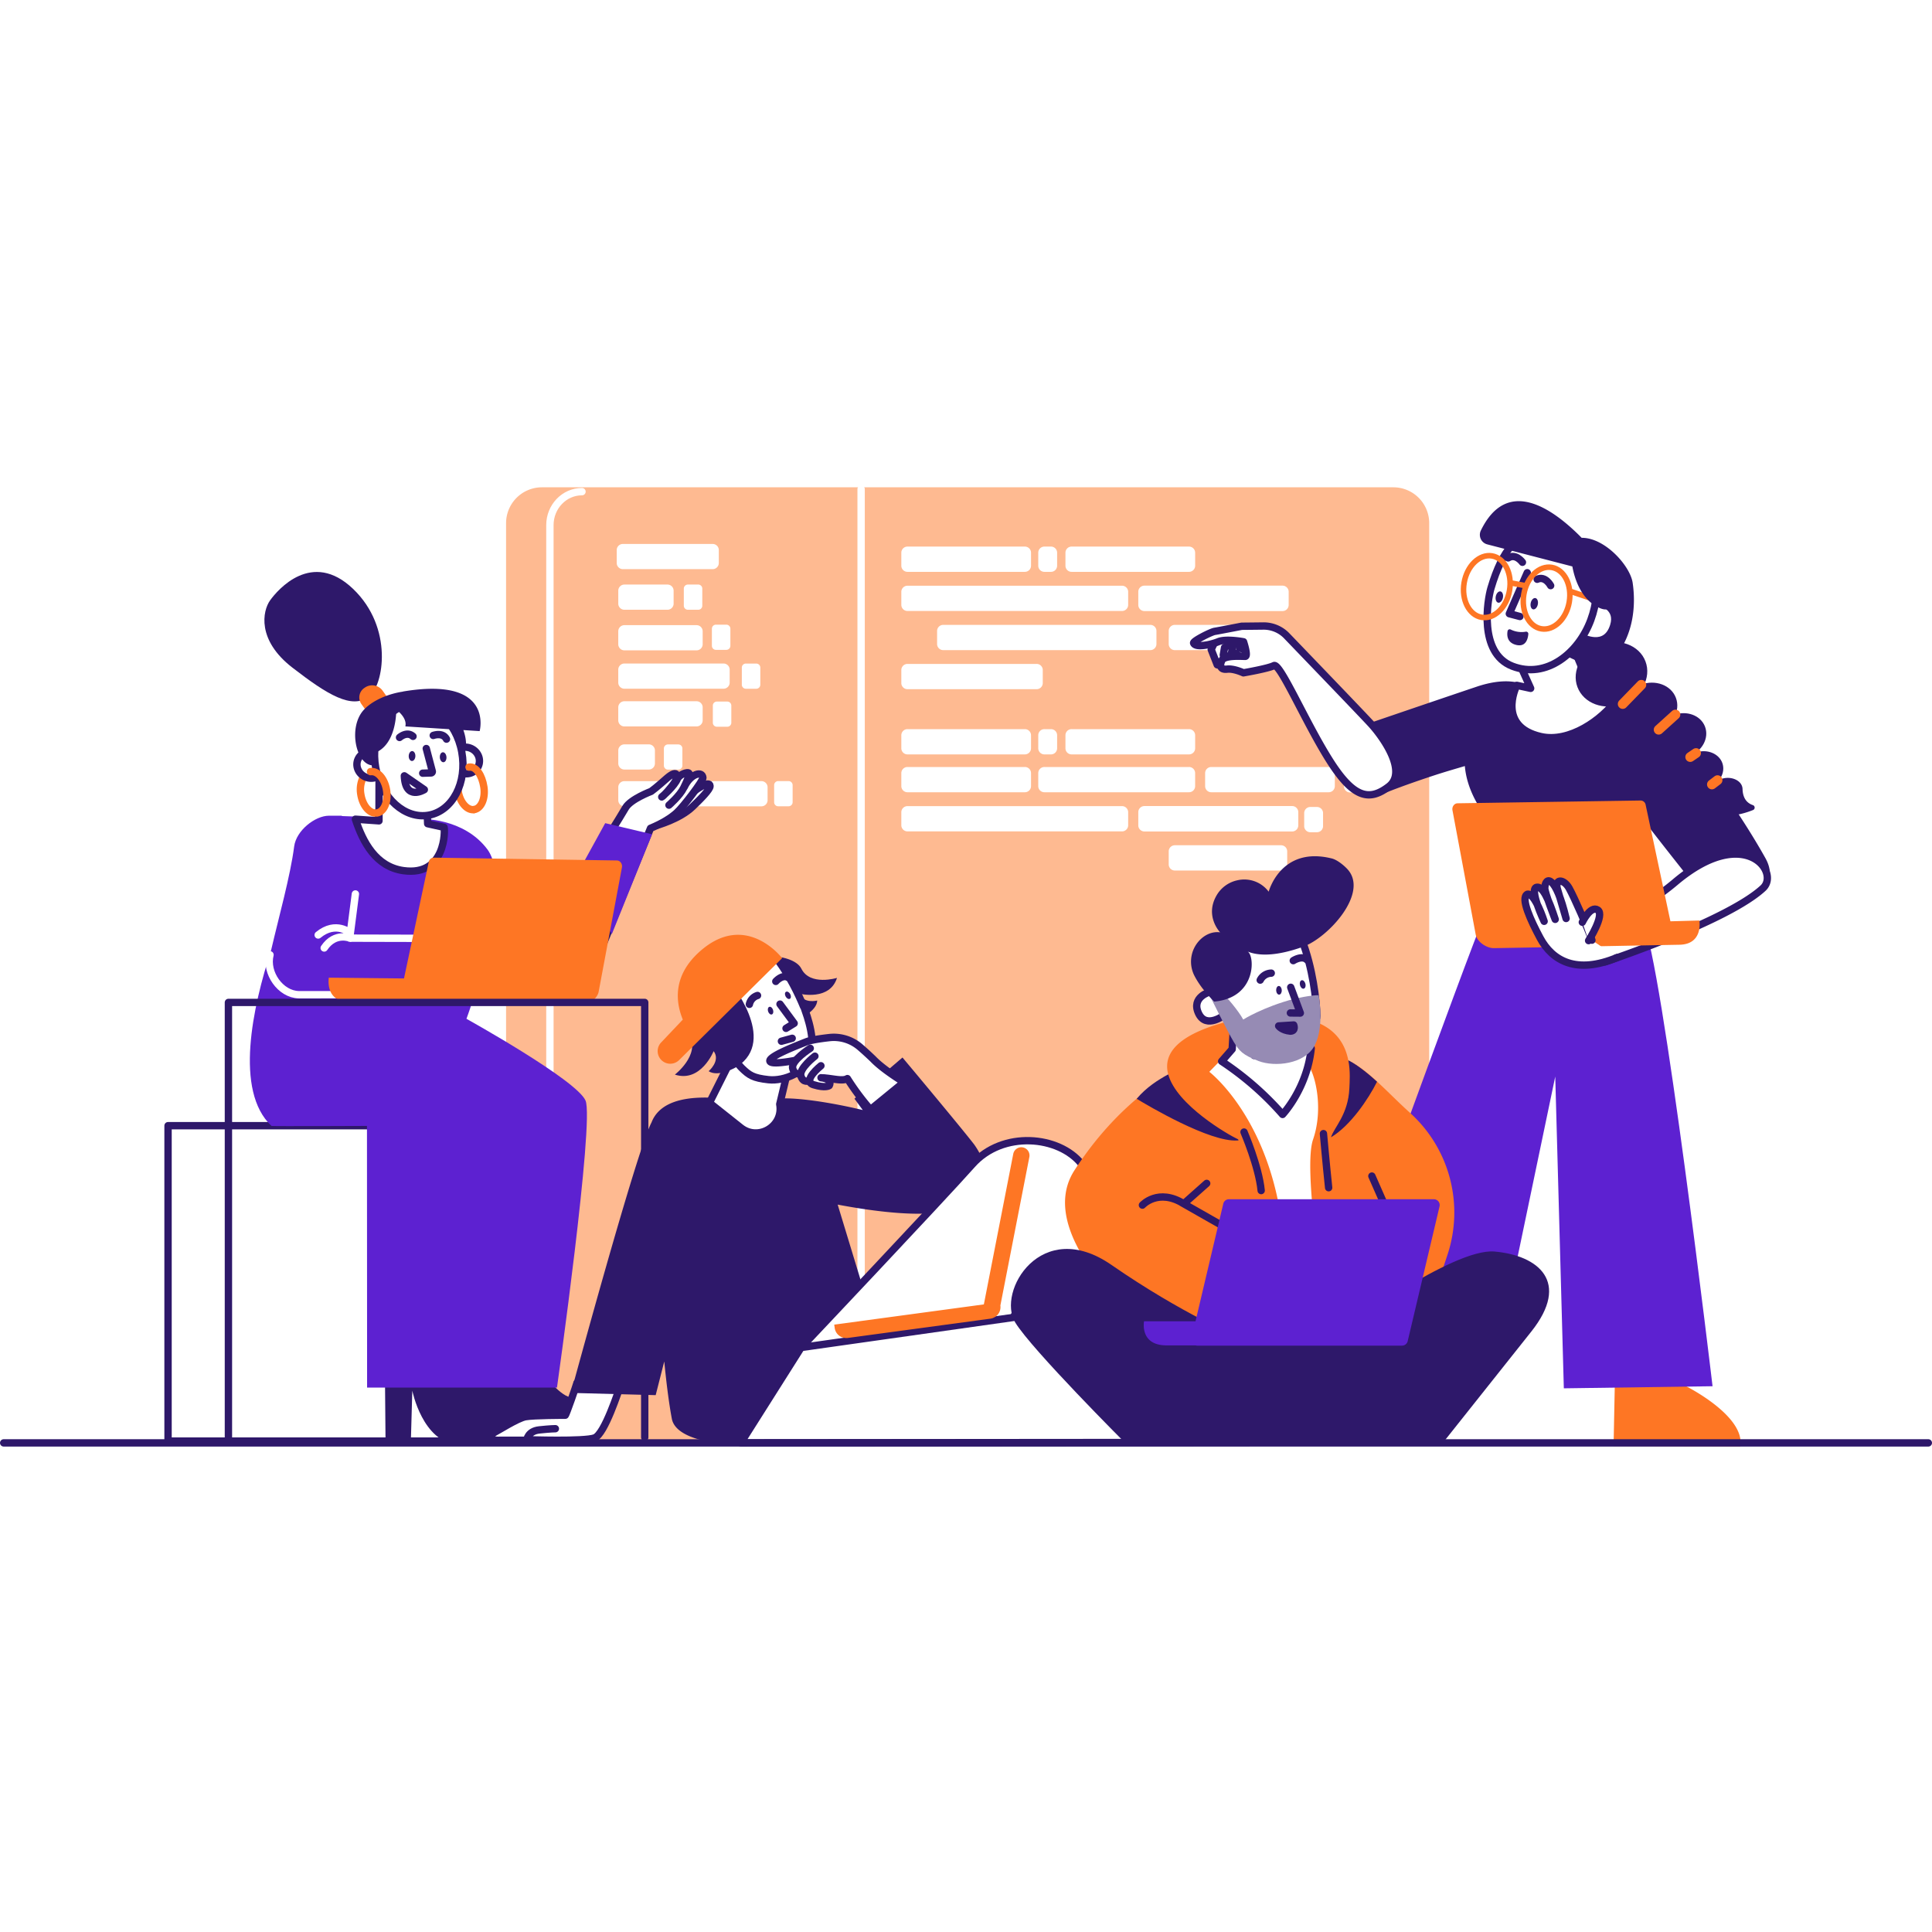 <?xml version="1.0" encoding="UTF-8"?>
<svg xmlns="http://www.w3.org/2000/svg" width="160" height="160" fill="none">
  <path fill="#fff" d="M0 0h160v160H0z"></path>
  <g clip-path="url(#clip0_10436_607)">
    <path d="M115.389 40.356H44.883a2.972 2.972 0 00-2.972 2.972v73.121a2.972 2.972 0 002.972 2.972h70.506a2.972 2.972 0 002.972-2.972V43.328a2.972 2.972 0 00-2.972-2.972z" fill="#FEBA91"></path>
    <path d="M45.541 116.378V43.485c0-1.528 1.19-2.769 2.657-2.769m23.116-.21v67.473" stroke="#fff" stroke-width=".609" stroke-linecap="round" stroke-linejoin="round"></path>
    <path d="M87.039 45.266h-.547a.507.507 0 00-.508.508v1.076c0 .28.228.508.508.508h.547c.28 0 .507-.227.507-.508v-1.076a.507.507 0 00-.507-.508zm-2.162 0h-9.725a.507.507 0 00-.508.508v1.076c0 .28.228.508.508.508h9.725c.28 0 .508-.227.508-.508v-1.076a.508.508 0 00-.508-.508zm.973 9.717H75.152a.507.507 0 00-.508.508v1.077c0 .28.228.507.508.507H85.85c.28 0 .507-.227.507-.507V55.49a.507.507 0 00-.507-.508zm9.415-3.234H78.114a.508.508 0 00-.508.507v1.077c0 .28.228.508.508.508h17.15a.508.508 0 00.508-.508v-1.077a.507.507 0 00-.507-.507zm9.26 0h-7.23a.507.507 0 00-.507.507v1.077c0 .28.227.508.508.508h7.229c.28 0 .508-.228.508-.508v-1.077a.508.508 0 00-.508-.507zm7.83 11.788h-.547a.507.507 0 00-.507.507v1.077c0 .28.227.508.507.508h.547a.507.507 0 00.508-.508v-1.077a.507.507 0 00-.508-.507zm-3.293 3.293h-.547a.507.507 0 00-.507.508v1.076c0 .28.227.508.507.508h.547a.507.507 0 00.508-.508v-1.076a.507.507 0 00-.508-.508zm-16.14-18.323h-17.77a.507.507 0 00-.508.507v1.077c0 .28.228.508.508.508h17.77c.28 0 .508-.227.508-.508v-1.077a.507.507 0 00-.508-.507zm5.548-3.241h-9.726a.507.507 0 00-.508.508v1.076c0 .28.227.508.508.508h9.725c.28 0 .508-.227.508-.508v-1.076a.508.508 0 00-.508-.508zm7.745 3.234H94.776a.507.507 0 00-.507.508v1.09c0 .28.227.508.507.508h11.439c.28 0 .507-.227.507-.508v-1.09a.507.507 0 00-.507-.507zM84.877 63.52h-9.725a.507.507 0 00-.508.507v1.077c0 .28.228.507.508.507h9.725c.28 0 .508-.227.508-.507v-1.077a.508.508 0 00-.508-.508zm21.216 6.481h-8.797a.507.507 0 00-.508.508v1.077c0 .28.227.507.508.507h8.797a.507.507 0 00.508-.507v-1.077a.507.507 0 00-.508-.508zM92.922 66.76h-17.77a.507.507 0 00-.508.508v1.077c0 .28.228.507.508.507h17.77c.28 0 .508-.227.508-.507v-1.077a.507.507 0 00-.508-.508zm5.547-3.24H86.492a.507.507 0 00-.508.507v1.077c0 .28.228.507.508.507h11.977c.28 0 .507-.227.507-.507v-1.077a.507.507 0 00-.507-.508zm11.568 0h-9.726a.508.508 0 00-.507.507v1.077c0 .28.227.507.507.507h9.726c.28 0 .507-.227.507-.507v-1.077a.507.507 0 00-.507-.508zm-22.998-3.136h-.547a.507.507 0 00-.508.508v1.077c0 .28.228.507.508.507h.547c.28 0 .507-.227.507-.507v-1.077a.507.507 0 00-.507-.508zm-2.162 0h-9.725a.507.507 0 00-.508.508v1.077c0 .28.228.507.508.507h9.725c.28 0 .508-.227.508-.507v-1.077a.508.508 0 00-.508-.508zm13.593 0h-9.726a.507.507 0 00-.508.508v1.077c0 .28.227.507.508.507h9.725c.28 0 .508-.227.508-.507v-1.077a.508.508 0 00-.508-.508zm8.542 6.37H94.776a.507.507 0 00-.507.508v1.09c0 .28.227.507.507.507h12.236c.28 0 .507-.227.507-.507v-1.09a.507.507 0 00-.507-.508zM63.06 64.69H51.71a.507.507 0 00-.507.508v1.071c0 .28.227.507.508.507H63.06c.28 0 .508-.227.508-.507v-1.07a.507.507 0 00-.508-.508zm-9.33-3.045h-2.02a.507.507 0 00-.507.507v1.07c0 .281.227.508.508.508h2.02c.28 0 .507-.227.507-.507v-1.071a.507.507 0 00-.508-.508zm3.956-3.571H51.71a.507.507 0 00-.508.508v1.07c0 .28.227.508.508.508h5.975c.28 0 .507-.227.507-.508v-1.07a.507.507 0 00-.507-.508zm2.236-3.124H51.71a.507.507 0 00-.508.507v1.071c0 .28.227.508.508.508h8.21a.507.507 0 00.508-.508v-1.07a.507.507 0 00-.507-.508zm-2.236-3.177H51.71a.508.508 0 00-.508.507v1.071c0 .28.227.508.508.508h5.975c.28 0 .507-.227.507-.508v-1.07a.508.508 0 00-.507-.508zm-2.408-3.362h-3.567a.507.507 0 00-.508.508v1.07c0 .28.227.508.508.508h3.567c.28 0 .508-.227.508-.507v-1.071a.507.507 0 00-.508-.508zm2.549 0h-.861a.335.335 0 00-.335.335v1.416c0 .185.15.335.335.335h.86c.185 0 .335-.15.335-.335v-1.416a.335.335 0 00-.334-.335zm2.325 3.321h-.861a.335.335 0 00-.335.335v1.416c0 .185.15.335.335.335h.86c.186 0 .336-.15.336-.335v-1.416a.335.335 0 00-.335-.335zm2.479 3.221h-.86a.335.335 0 00-.336.335v1.416c0 .185.15.335.335.335h.861c.185 0 .335-.15.335-.335v-1.416a.335.335 0 00-.335-.335zM60.23 58.1h-.86a.335.335 0 00-.336.335v1.416c0 .185.15.335.335.335h.86c.186 0 .336-.15.336-.335v-1.416a.335.335 0 00-.335-.335zm-4.053 3.55h-.86a.335.335 0 00-.336.336v1.416c0 .184.15.334.335.334h.861c.185 0 .335-.15.335-.334v-1.416a.335.335 0 00-.335-.335zm9.13 3.036h-.86a.335.335 0 00-.336.335v1.416c0 .185.15.335.335.335h.861c.185 0 .335-.15.335-.335v-1.415a.335.335 0 00-.335-.336zM59.02 45.048h-7.437a.507.507 0 00-.508.507v1.071c0 .28.227.508.508.508h7.437c.28 0 .508-.228.508-.508v-1.07a.507.507 0 00-.508-.508z" fill="#fff"></path>
    <path d="M44.199 93.224H13.917v26.119h30.282v-26.12z" fill="#fff" stroke="#2E186A" stroke-width=".609" stroke-linecap="round" stroke-linejoin="round"></path>
    <path d="M54.368 68.36s1.901-.514 2.98-1.546c.644-.615 1.47-1.445 1.455-1.716-.028-.508-1.091.272-1.264.38" fill="#fff"></path>
    <path d="M54.368 68.36s1.901-.514 2.98-1.546c.644-.615 1.47-1.445 1.455-1.716-.028-.508-1.091.272-1.264.38" stroke="#2E186A" stroke-width=".609" stroke-linecap="round" stroke-linejoin="round"></path>
    <path d="M55.4 66.679s.9-.78 1.218-1.427c.318-.648.532-1.147.423-1.234-.11-.088-.69.069-.925.452-.259.651-1.313 1.53-1.313 1.53.128-.05.776-.767 1.072-1.217.295-.45.31-1.14-.61-.364 0 0-.969.863-1.342 1.121 0 0-1.694.636-2.117 1.357-.285.486-2.524 4.21-4.29 6.64-1.086 1.137-3.14 8.099.203 7.328.697-.139 1.479-.806 1.712-1.395l4.441-10.875c1.025-.425 1.718-.879 2.163-1.278.575-.517 2.192-2.667 2.178-2.896-.037-.61-1.031-.354-1.545.755" fill="#fff"></path>
    <path d="M55.4 66.679s.9-.78 1.218-1.427c.318-.648.532-1.147.423-1.234-.11-.088-.69.069-.925.452-.259.651-1.313 1.53-1.313 1.53.128-.05.776-.767 1.072-1.217.295-.45.31-1.14-.61-.364 0 0-.969.863-1.342 1.121 0 0-1.694.636-2.117 1.357-.285.486-2.524 4.21-4.29 6.64-1.086 1.137-3.14 8.099.203 7.328.697-.139 1.479-.806 1.712-1.395l4.441-10.875c1.025-.425 1.718-.879 2.163-1.278.575-.517 2.192-2.667 2.178-2.896-.037-.61-1.031-.354-1.545.755" stroke="#2E186A" stroke-width=".609" stroke-linecap="round" stroke-linejoin="round"></path>
    <path d="M47.653 72.656l2.467-4.486 3.883.919-3.33 8.26-3.02-4.693z" fill="#5D21D1"></path>
    <path d="M31.805 105.517l.125 14.024h2.091l.124-4.371s.848 4.276 3.769 4.466c2.92.19 5.444-.609 5.425-.721-.01-.058.087-.914.184-1.752.086-.727-.608-1.438-1.358-1.395-1.122.066-2.595-.023-3.489-.768-1.596-1.331-1.394-11.003-1.394-11.003l-5.477 1.52z" fill="#2E186A"></path>
    <path d="M35.383 105.517l2.017 14.024h2.09l.084-2.501s.888 2.406 3.809 2.596c2.92.19 5.444-.609 5.424-.721-.01-.058.087-.914.186-1.752.085-.727-.61-1.438-1.358-1.395-1.123.066-2.084-1.466-2.977-2.21-1.597-1.331-1.907-9.561-1.907-9.561l-7.368 1.52z" fill="#2E186A"></path>
    <path d="M48.49 91.142c-.745-1.712-9.86-6.769-9.86-6.769s4.03-10.82 1.752-14.007c-1.98-2.676-5.552-2.544-5.552-2.544l-6.52-.24v-.029h-1.063c-1.15 0-2.715 1.224-2.886 2.55-.315 2.437-1.259 5.793-1.91 8.595-1.522 4.67-3.06 11.634.03 14.546.025.036 7.91 0 7.91 0l.01 21.672h15.726s3.11-22.062 2.364-23.774z" fill="#5D21D1"></path>
    <path d="M31.192 67.33c-.582.072-1.166-.615-1.31-1.55a2.29 2.29 0 01.162-1.33m9.204 2.597c-.583.072-1.166-.616-1.31-1.55a2.29 2.29 0 01.158-1.33" stroke="#FE7624" stroke-width=".609" stroke-linecap="round" stroke-linejoin="round"></path>
    <path d="M30.544 57.7c1.24-.913 2.062-5.715-1.303-8.931-3.406-3.258-6.242.071-6.872.949-.63.878-1.104 3.29 1.841 5.568 2.946 2.279 4.92 3.461 6.334 2.415z" fill="#2E186A"></path>
    <path d="M32.344 59.826l-.077.05a1.06 1.06 0 01-1.42-.283l-.905-1.268a.948.948 0 01.246-1.361l.077-.05a1.058 1.058 0 011.42.284l.905 1.273a.944.944 0 01-.246 1.355z" fill="#FE7624"></path>
    <path d="M31.73 63.841c.26-.544.007-1.206-.565-1.478-.572-.273-1.246-.053-1.505.491-.26.544-.006 1.206.566 1.478.572.273 1.245.053 1.505-.49zm7.875-.368c.26-.544.007-1.206-.565-1.479-.572-.272-1.246-.052-1.505.492-.26.544-.006 1.205.566 1.478.572.273 1.245.053 1.505-.491z" fill="#fff" stroke="#2E186A" stroke-width=".609" stroke-linecap="round" stroke-linejoin="round"></path>
    <path d="M35.353 66.59l.063 1.625 1.363.304c.077.222.161 4.06-3.35 3.586-2.303-.313-3.38-2.375-3.997-4.263l1.954.137.01-4.583 3.957 3.195z" fill="#fff" stroke="#2E186A" stroke-width=".609" stroke-linecap="round" stroke-linejoin="round"></path>
    <path d="M35.52 67.508c1.968-.362 3.187-2.705 2.722-5.234-.464-2.529-2.436-4.286-4.404-3.924-1.968.361-3.186 2.704-2.721 5.233.464 2.53 2.436 4.286 4.404 3.925z" fill="#fff" stroke="#2E186A" stroke-width=".609" stroke-linecap="round" stroke-linejoin="round"></path>
    <path d="M35.008 64.033l.69-.022a.11.11 0 00.102-.14l-.498-1.881m-2.214-.916s.609-.548 1.116-.091m1.676-.076s.782-.293 1.097.304" stroke="#2E186A" stroke-width=".609" stroke-linecap="round" stroke-linejoin="round"></path>
    <path d="M34.4 62.62c.008-.227-.11-.415-.262-.42-.153-.005-.282.175-.29.402-.007.228.11.416.263.421.152.005.282-.175.29-.403zm2.33.505c.151-.01.26-.205.244-.433-.016-.228-.153-.404-.304-.393-.152.011-.261.205-.245.433.017.228.153.404.305.393z" fill="#2E186A"></path>
    <path d="M38.843 63.53c.59-.092 1.082.69 1.228 1.637.146.946-.213 1.785-.803 1.877h-.02m-8.563-3.141c.588-.091 1.184.602 1.33 1.547.146.945-.213 1.787-.802 1.877h-.02" stroke="#FE7624" stroke-width=".609" stroke-linecap="round" stroke-linejoin="round"></path>
    <path d="M35.142 65.395s-1.576.977-1.656-1.145l1.656 1.145z" stroke="#2E186A" stroke-width=".609" stroke-linecap="round" stroke-linejoin="round"></path>
    <path d="M33.371 57.268l-.008.01c-1.178.173-2.495.71-3.227 1.5-1.299 1.397-.702 4.394.62 4.598.108.017.219.026.33.032a5.912 5.912 0 01-.066-1.047c1.803-.674 1.8-3.375 1.796-3.6.383.304.884.825.754 1.397l3.984.252a5.78 5.78 0 01.745 2.266v.032c.374-.533.39-1.365.076-2.247l1.348.086s1.24-4.555-6.352-3.279z" fill="#2E186A"></path>
    <path d="M37.441 77.714l-8.481-.02.472-3.66m-7.072 5.041c-.377 1.485.858 3.27 2.389 3.303l12.31-.006m-8.021-4.664s-1.272-.564-2.19.8m2.164-1.234s-1.18-1.062-2.662.158" stroke="#fff" stroke-width=".609" stroke-linecap="round" stroke-linejoin="round"></path>
    <path d="M27.231 80.966l6.226.065 2.05-9.643a.432.432 0 01.423-.362l15.156.234c.277 0 .481.294.418.593L49.576 82.14c-.134.635-.938 1.13-1.511 1.117-3.726-.061-18.73-.275-19.168-.282-2.01-.03-1.666-2.008-1.666-2.008z" fill="#FE7624"></path>
    <path d="M18.917 119.04V83.017h34.477v36.023" stroke="#2E186A" stroke-width=".609" stroke-linecap="round" stroke-linejoin="round"></path>
    <path d="M43.643 119.278h-2.286c-.224.017-1.398-.029-.392-.663.203-.087 1.887-1.168 2.56-1.29.673-.122 3.233-.123 3.29-.123.055 0 .943-2.537.962-2.675l3.632.163c-.194.484-1.325 4.066-2.165 4.389-.84.323-5.613.153-5.613.153s.086-.71 1.022-.812c.935-.101 1.34-.101 1.34-.101" fill="#fff"></path>
    <path d="M43.643 119.278h-2.286c-.224.017-1.398-.029-.392-.663.203-.087 1.887-1.168 2.56-1.29.673-.122 3.233-.123 3.29-.123.055 0 .943-2.537.962-2.675l3.632.163c-.194.484-1.325 4.066-2.165 4.389-.84.323-5.613.153-5.613.153s.086-.71 1.022-.812c.935-.101 1.34-.101 1.34-.101" stroke="#2E186A" stroke-width=".609" stroke-linecap="round" stroke-linejoin="round"></path>
    <path d="M80.672 94.774c-1.161-1.504-5.933-7.196-5.933-7.196l-3.978 3.41.69.941c-3.34-.802-6.661-1.191-7.496-.833l.261.702c-3.552-.938-9.121-1.857-10.267 1.174-1.213 2.254-6.667 22.382-6.667 22.382l7.019.186.71-2.79c.179 1.813.385 3.458.627 4.742.33 1.757 3.931 2.16 5.719 2.138l4.626-.058 6.902-8.264-3.512-11.547c2.774.525 7.253 1.17 9.472.394a2.47 2.47 0 00.32-.038c2.388-.455 3.352-2.754 1.507-5.343z" fill="#2E186A"></path>
    <path d="M58.753 91.33l2.327-4.637 4.02 2.56-.525 2.19c.336 1.828-1.776 3.1-3.234 1.943l-2.588-2.056z" fill="#fff" stroke="#2E186A" stroke-width=".609" stroke-linecap="round" stroke-linejoin="round"></path>
    <path d="M61.41 80.26s1.41 5.448 4.797 4.105c0 0 1.437-.624 1.474-1.506 0 0-1.142.29-1.42-.554 0 0 2.456.59 3.056-1.32 0 0-2.233.684-2.95-.76-.716-1.443-5.138-1.366-4.956.034z" fill="#2E186A"></path>
    <path d="M59.173 85.367s-2.317-3.561 1.262-5.96c.333-.224 2.639-1.707 4.015.145.914 1.236 1.642 2.7 2.124 3.872 0 .007.943 2.2.626 3.797-.318 1.596-2.275 2.334-3.553 2.195-1.277-.139-1.6-.371-2.2-.95-.599-.58-2.274-3.09-2.274-3.09v-.009z" fill="#fff" stroke="#2E186A" stroke-width=".609" stroke-linecap="round" stroke-linejoin="round"></path>
    <path d="M64.595 83.156l1.175 1.592-.676.416" stroke="#2E186A" stroke-width=".609" stroke-linecap="round" stroke-linejoin="round"></path>
    <path d="M65.414 82.715c.104-.058.115-.234.026-.394-.088-.16-.244-.242-.348-.184-.103.057-.115.233-.026.393.09.16.245.242.348.185zm-1.494 1.296c.111-.037.156-.208.098-.381-.057-.174-.195-.284-.307-.247-.112.037-.157.208-.1.381.058.174.196.284.308.247z" fill="#2E186A"></path>
    <path d="M62.06 83.175a.977.977 0 01.675-.733m1.513-1.166s.536-.604 1.015-.33" stroke="#2E186A" stroke-width=".609" stroke-linecap="round" stroke-linejoin="round"></path>
    <path d="M60.391 81.252s4.088 4.854.642 7.09c0 0-1.513.914-2.347.37 0 0 1.015-.858.415-1.663 0 0-1.06 2.639-3.211 1.946 0 0 2.087-1.61 1.227-3.208-.861-1.597 2.108-5.616 3.274-4.535z" fill="#2E186A"></path>
    <path d="M64.773 79.35s-3.02-3.981-6.856-.52c-2.209 1.992-1.97 4.142-1.37 5.609l-1.827 1.928a1.043 1.043 0 001.51 1.436l8.543-8.453z" fill="#FE7624"></path>
    <path d="M64.713 86.231l.894-.245" stroke="#2E186A" stroke-width=".609" stroke-linecap="round" stroke-linejoin="round"></path>
    <path d="M74.587 89.452c-.963-.62-1.785-1.227-2.287-1.754-.432-.414-.79-.737-1.084-.989a3.325 3.325 0 00-2.537-.78c-.703.079-1.516.197-1.896.348-.742.296-3.176 1.225-3.019 1.61.11.273 1.45.058 2.137-.079l1.376 1.646s.609-.203.96-.182c.728.043 1.545.295 1.94.053a20.698 20.698 0 001.714 2.334" fill="#fff"></path>
    <path d="M74.587 89.452c-.963-.62-1.785-1.227-2.287-1.754-.432-.414-.79-.737-1.084-.989a3.325 3.325 0 00-2.537-.78c-.703.079-1.516.197-1.896.348-.742.296-3.176 1.225-3.019 1.61.11.273 1.45.058 2.137-.079l1.376 1.646s.609-.203.96-.182c.728.043 1.545.295 1.94.053a20.698 20.698 0 001.714 2.334" stroke="#2E186A" stroke-width=".609" stroke-linecap="round" stroke-linejoin="round"></path>
    <path d="M67.102 86.816s-1.6 1.015-1.457 1.647c.142.633.638.436.638.436" fill="#fff"></path>
    <path d="M67.102 86.816s-1.6 1.015-1.457 1.647c.142.633.638.436.638.436" stroke="#2E186A" stroke-width=".609" stroke-linecap="round" stroke-linejoin="round"></path>
    <path d="M67.488 87.468s-1.346 1.027-1.159 1.645c.188.618.67.386.67.386" fill="#fff"></path>
    <path d="M67.488 87.468s-1.346 1.027-1.159 1.645c.188.618.67.386.67.386" stroke="#2E186A" stroke-width=".609" stroke-linecap="round" stroke-linejoin="round"></path>
    <path d="M67.986 88.261s-1.6 1.268-.612 1.572c.987.305 1.3.076 1.3.076s.344-.544-.68-.656" fill="#fff"></path>
    <path d="M67.986 88.261s-1.6 1.268-.612 1.572c.987.305 1.3.076 1.3.076s.344-.544-.68-.656" stroke="#2E186A" stroke-width=".609" stroke-linecap="round" stroke-linejoin="round"></path>
    <path d="M66.348 111.593s11.63-12.3 14.164-15.153c2.533-2.852 7.198-2.385 9.052-.05 1.854 2.334 11.362 17.286 11.362 17.286l-10.883 2.577-3.946-11.22-6.138 11.476-13.611-4.916z" fill="#fff" stroke="#2E186A" stroke-width=".609" stroke-linecap="round" stroke-linejoin="round"></path>
    <path d="M66.348 111.595l17.805-2.524a12.358 12.358 0 012.3.011l17.015 2.11-.045 8.263-42.07.034 4.995-7.894z" fill="#fff" stroke="#2E186A" stroke-width=".609" stroke-linecap="round" stroke-linejoin="round"></path>
    <path d="M84.716 95.025a.68.68 0 00-.801.53l-2.436 12.469-12.391 1.676.037.273a.968.968 0 001.09.83l11.802-1.596a.968.968 0 00.83-1.09l2.398-12.288a.678.678 0 00-.529-.804zm55.21 15.039l-.332 4.717s4.973 2.468 4.529 5.012l-10.494-.038.183-9.092 6.114-.599z" fill="#FE7624"></path>
    <path d="M129.984 70.618c4.65.76 4.504 2.752 6.075 5.74 1.572 2.986 5.767 38.444 5.767 38.444l-12.316.173-.711-25.818-4.821 23.092-14.495.132s12.393-34.27 13.462-36.546c1.069-2.276 2.262-3.2 3.835-3.627 1.572-.426 3.204-1.59 3.204-1.59z" fill="#5D21D1"></path>
    <path d="M146.192 71.045c-2.453-4.397-7.612-11.696-9.96-12.477a1.918 1.918 0 00-.158-.051l-2.301-.44c-1.292 1.686-3.903 3.441-6.172 2.922-3.591-.82-2.108-4.02-1.983-4.242l1.143.25-.133-.298-.873-.166c-.881-.215-2.03-.156-3.46.325-3.588 1.205-11.941 4.066-11.941 4.066l3.566 5.08s1.178-.594 4.973-1.839c.755-.246 1.582-.486 2.419-.733.145 1.719 1.036 3.716 3.235 5.946 1.116 1.392 5.556 1.976 5.556 1.976 1.307.372 4.002-1.718 4.712-2.904.232-.384.476-.826.72-1.304 2.544 3.365 6.563 8.335 6.563 8.335l1.062-.275c2.428-1.03 4.214-2.06 3.032-4.171z" fill="#2E186A"></path>
    <path d="M130.663 52.556l.334.22s2.009 1.092 2.639-.937c.479-1.54-.997-2.023-1.738-2.167" fill="#fff"></path>
    <path d="M130.663 52.556l.334.22s2.009 1.092 2.639-.937c.479-1.54-.997-2.023-1.738-2.167" stroke="#2E186A" stroke-width=".609" stroke-linecap="round" stroke-linejoin="round"></path>
    <path d="M125.994 55.3l.769 1.707-1.144-.25c-.125.222-1.607 3.421 1.984 4.242 2.356.538 5.083-1.375 6.316-3.117l-1.992-.362-1.624-3.915-4.309 1.695z" fill="#fff" stroke="#2E186A" stroke-width=".609" stroke-linecap="round" stroke-linejoin="round"></path>
    <path d="M134.381 58.291c1.555-.587 2.402-2.16 1.891-3.514-.511-1.353-2.186-1.975-3.742-1.388-1.555.588-2.402 2.16-1.891 3.514.511 1.354 2.186 1.975 3.742 1.388z" fill="#2E186A"></path>
    <path d="M137.316 60.532c1.213-.458 1.874-1.685 1.475-2.741-.398-1.057-1.705-1.542-2.919-1.084-1.213.459-1.874 1.686-1.475 2.742.398 1.056 1.705 1.541 2.919 1.083z" fill="#2E186A"></path>
    <path d="M139.885 62.628c1.083-.409 1.673-1.504 1.318-2.447-.356-.942-1.523-1.374-2.606-.965-1.084.408-1.674 1.504-1.318 2.446.356.943 1.522 1.375 2.606.966z" fill="#2E186A"></path>
    <path d="M142.644 63.211c.269.789-.246 1.684-1.15 2-.903.315-1.854-.068-2.123-.857-.269-.789.203-1.725 1.111-2.039.909-.314 1.894.108 2.162.896z" fill="#2E186A"></path>
    <path d="M144.31 65.345c.024.85.449 1.195.857 1.331a.22.22 0 01.114.322.217.217 0 01-.097.084c-1.077.429-3.012.943-3.618-.564-.286-.71.061-1.57.855-1.95.795-.382 1.868.01 1.889.777z" fill="#2E186A"></path>
    <path d="M135.929 56.712l-1.542 1.589m4.364.875l-1.387 1.255m3.097 1.934l-.482.328m2.26 1.917l-.464.354" stroke="#FE7624" stroke-width=".812" stroke-linecap="round" stroke-linejoin="round"></path>
    <path d="M123.47 48.728c-.274.93-1.056 5.347 1.776 6.443 2.831 1.095 5.489-1.104 6.495-3.823 1.007-2.719.377-5.38-1.4-6.114-1.777-.735-4.886-3.245-6.871 3.494z" fill="#fff" stroke="#2E186A" stroke-width=".609" stroke-linecap="round" stroke-linejoin="round"></path>
    <path d="M126.363 52.313a2.012 2.012 0 01-1.257-.18.178.178 0 00-.163.003.19.19 0 00-.064.055.183.183 0 00-.03.079c-.06.348-.044.957.72 1.14.798.192.966-.507 1-.899a.173.173 0 00-.01-.08.175.175 0 00-.045-.07.18.18 0 00-.151-.048z" fill="#2E186A"></path>
    <path d="M125.873 51.056l-.877-.23 1.484-3.396m1.939 1.07s-.438-.835-1.116-.527m-1.221-1.407s-.548-.765-1.179-.363" stroke="#2E186A" stroke-width=".609" stroke-linecap="round" stroke-linejoin="round"></path>
    <path d="M127.355 50.057c.053-.257-.035-.493-.198-.527-.162-.033-.337.149-.39.406-.053.258.036.493.198.527.163.033.337-.148.39-.406zm-2.892-.551c.053-.258-.036-.493-.198-.527-.163-.033-.338.148-.391.406-.053.257.036.493.199.527.162.033.337-.148.39-.406z" fill="#2E186A"></path>
    <path d="M129.96 49.852c.238-1.404-.411-2.685-1.449-2.861-1.039-.177-2.074.819-2.312 2.223s.41 2.686 1.449 2.862c1.038.176 2.073-.82 2.312-2.224zm-4.947-.952c.239-1.405-.41-2.686-1.449-2.862-1.038-.176-2.073.82-2.311 2.224-.239 1.404.41 2.685 1.449 2.861 1.038.176 2.073-.82 2.311-2.223zm.117-.625l1.171.222m3.744.471l2.651.893" stroke="#FE7624" stroke-width=".457" stroke-linecap="round" stroke-linejoin="round"></path>
    <path d="M135.21 48.265c-.208-1.41-2.304-3.745-4.223-3.725-2.48-2.52-6.191-5.04-8.347-.61a.815.815 0 00-.009.702.811.811 0 00.537.45l7.047 1.828c.196 1.061.737 2.751 2.221 3.425.428.195.716.17.902 0 .333.33.515.812.299 1.504-.591 1.901-2.392 1.062-2.616.948a6.726 6.726 0 01-1.32 1.51c1.532.839 3.204 1.237 4.213-.096 1.315-1.737 1.584-3.97 1.296-5.936z" fill="#2E186A"></path>
    <path d="M102.096 52.483l-.37.781.458 1.167.914.216s.67-.332.085-.719c-.585-.386-.534-.231-.534-.231l.102-.583 1.211-.683" fill="#fff"></path>
    <path d="M102.096 52.483l-.37.781.458 1.167.914.216s.67-.332.085-.719c-.585-.386-.534-.231-.534-.231l.102-.583 1.211-.683" stroke="#2E186A" stroke-width=".609" stroke-linecap="round" stroke-linejoin="round"></path>
    <path d="M101.442 52.818l-.37.781.459 1.167.914.216s.668-.332.084-.719c-.585-.386-.533-.231-.533-.231l.101-.583 1.211-.683" fill="#fff"></path>
    <path d="M101.442 52.818l-.37.781.459 1.167.914.216s.668-.332.084-.719c-.585-.386-.533-.231-.533-.231l.101-.583 1.211-.683" stroke="#2E186A" stroke-width=".609" stroke-linecap="round" stroke-linejoin="round"></path>
    <path d="M100.712 52.935l-.406.851.498 1.269.991.235s.728-.36.092-.781c-.636-.422-.581-.252-.581-.252l.108-.633 1.319-.744" fill="#fff"></path>
    <path d="M100.712 52.935l-.406.851.498 1.269.991.235s.728-.36.092-.781c-.636-.422-.581-.252-.581-.252l.108-.633 1.319-.744" stroke="#2E186A" stroke-width=".609" stroke-linecap="round" stroke-linejoin="round"></path>
    <path d="M104.62 51.844c-.822.01-1.787.019-1.787.019s-1.941.376-2.242.424c-.3.048-1.801.8-1.74.97.152.405 1.41.146 2.055-.117.644-.264 2.079.01 2.079.01s.4 1.204.135 1.208c-.264.003-1.715-.115-1.928.332-.213.448-.123.792.437.726.561-.066 1.345.305 1.345.305s2.03-.347 2.529-.598c.498-.25 2.569 4.599 4.561 7.776 1.991 3.176 3.311 3.504 4.956 2.232 1.59-1.229-.521-4.143-1.495-5.2-.775-.839-5.124-5.362-6.955-7.265a2.647 2.647 0 00-1.95-.822zm28.307 27.815s10.118-3.36 13.084-6.111c1.421-1.32-1.542-5.332-7.275-.497-5.734 4.836-10.749 3.767-10.749 3.767l4.94 2.84z" fill="#fff" stroke="#2E186A" stroke-width=".609" stroke-linecap="round" stroke-linejoin="round"></path>
    <path d="M140.734 76.233l-2.397.065-2.051-9.642a.43.43 0 00-.417-.361l-15.162.23c-.277.005-.481.295-.417.594l1.923 10.285c.134.637.938 1.131 1.513 1.117 3.725-.06 14.901-.274 15.339-.281 2.016-.025 1.669-2.007 1.669-2.007z" fill="#FE7624"></path>
    <path d="M133.945 79.29c-3.382 1.42-5.379.293-6.401-1.613-.762-1.421-1.651-3.327-1.053-3.62.629-.13 1.388 2.243 1.388 2.243s-1.271-2.677-.621-2.82c.508-.102.992.984 1.538 2.658 0 0-.876-2.228-.864-2.586.035-1.015.908-1.095 1.765 2.514l-.747-2.538c-.141-.806.596-.695 1.004.04.437.785 1.595 3.433 1.883 4.294" fill="#fff"></path>
    <path d="M133.945 79.29c-3.382 1.42-5.379.293-6.401-1.613-.762-1.421-1.651-3.327-1.053-3.62.629-.13 1.388 2.243 1.388 2.243s-1.271-2.677-.621-2.82c.508-.102.992.984 1.538 2.658 0 0-.876-2.228-.864-2.586.035-1.015.908-1.095 1.765 2.514l-.747-2.538c-.141-.806.596-.695 1.004.04.437.785 1.595 3.433 1.883 4.294" stroke="#2E186A" stroke-width=".609" stroke-linecap="round" stroke-linejoin="round"></path>
    <path d="M131.04 76.376s.673-1.42 1.279-1.014c.606.406-.758 2.537-.758 2.537" fill="#fff"></path>
    <path d="M131.04 76.376s.673-1.42 1.279-1.014c.606.406-.758 2.537-.758 2.537" stroke="#2E186A" stroke-width=".609" stroke-linecap="round" stroke-linejoin="round"></path>
    <path d="M116.814 92.2l-.075-.07c-1.754-1.574-3.44-3.532-5.075-4.305-.423-2.2-2.279-4.677-9.704-3.303-4.67 1.155-5.7 2.875-5.182 4.557-1.598.96-4.872 3.314-7.802 7.851-4.06 6.293 9.041 16.24 11.351 16.24 2.309 0 18.592-6.36 18.592-6.36l.956-2.899a11.117 11.117 0 00-3.061-11.711z" fill="#FE7624"></path>
    <path d="M111.664 87.811c.177.913.108 1.778.086 2.305-.095 2.2-1.274 3.248-1.522 4.07 1.605-.957 3.09-3.16 3.813-4.603-.462-.433-1.575-1.38-2.377-1.772zm-9.13 6.543c-.795-.365-5.102-2.841-5.786-5.379-.812.438-1.827 1.079-2.613 2.023.913.554 6.07 3.618 8.35 3.45l.091-.007c-.013-.035-.029-.063-.042-.087z" fill="#2E186A"></path>
    <path d="M101.074 87.814l-.924.949s4.395 3.342 5.825 11.396a147.003 147.003 0 011.406 10.15l2.725-.146s-2.317-13.032-1.367-15.785c.95-2.754.081-5.847-.558-6.347-.64-.5-7.107-.217-7.107-.217z" fill="#fff"></path>
    <path d="M100.209 82.14s-1.588.425-.95 1.782c.64 1.358 2.198.097 2.198.097l-.738-1.971-.51.092z" fill="#fff" stroke="#2E186A" stroke-width=".609" stroke-linecap="round" stroke-linejoin="round"></path>
    <path d="M103.642 76.517c.412-.139 3.248-1.032 4.162 1.293.913 2.326 1.224 5.064 1.256 6.342.033 1.278-5.621 2.079-5.96 2.047-.339-.031-.8-.304-.8-.304l-1.668-3.504s-1.414-4.384 3.01-5.874z" fill="#fff" stroke="#2E186A" stroke-width=".609" stroke-linecap="round" stroke-linejoin="round"></path>
    <path d="M102.145 85.128l-.101 1.762-.872 1.002a25.178 25.178 0 015.046 4.402s2.019-2.131 2.372-5.47l-4.728.586-.372-1.847-1.345-.435z" fill="#fff" stroke="#2E186A" stroke-width=".609" stroke-linecap="round" stroke-linejoin="round"></path>
    <path d="M101.162 82.221c.337.198 1.443 1.545 1.796 2.213 0 0 1.655-1.043 4.228-1.718 0 0 1.415-.32 2.017-.295 0 0 .501 2.552-.318 4.14-.819 1.587-3.323 1.817-4.649 1.312-1.327-.506-1.606-.834-2.075-1.608-.469-.774-1.935-3.735-1.935-3.735l.936-.309z" fill="#968BB4"></path>
    <path d="M100.556 82.947s-1.037-.975-1.624-2.11a2.561 2.561 0 01.608-3.151c.774-.643 1.508-.47 1.508-.47s-1.32-1.356-.272-3.104a2.622 2.622 0 011.687-1.208 2.525 2.525 0 012.604.942s.999-3.81 5.238-2.749c.428.107.991.562 1.288.888 1.802 1.975-1.61 5.683-3.682 6.423-2.274.812-3.735.761-4.626.377.638.197.872 3.843-2.729 4.162z" fill="#2E186A"></path>
    <path d="M106.893 81.763l.795 2.134-.824-.007" stroke="#2E186A" stroke-width=".609" stroke-linecap="round" stroke-linejoin="round"></path>
    <path d="M107.969 81.877c.124-.03.186-.211.139-.403-.048-.193-.187-.323-.311-.293-.124.031-.186.212-.139.404.048.192.187.323.311.292zm-2.032.493c.127-.006.222-.172.212-.37-.011-.197-.123-.352-.251-.345-.128.007-.222.173-.212.37.011.198.123.352.251.346z" fill="#2E186A"></path>
    <path d="M104.366 81.167a1.06 1.06 0 01.914-.575m1.824-1.036s.731-.479 1.153-.057" stroke="#2E186A" stroke-width=".609" stroke-linecap="round" stroke-linejoin="round"></path>
    <path d="M106.861 85.395c-.722-.068-.969-.43-.969-.43l1.247-.08s.2.5-.278.51z" fill="#2E186A" stroke="#2E186A" stroke-width=".609" stroke-linecap="round" stroke-linejoin="round"></path>
    <path d="M103.024 93.751s1.225 2.842 1.421 4.847m5.157-4.717s.217 2.477.431 4.48M94.61 99.803s1.302-1.436 3.427-.115l1.896-1.685m2.891 4.404c-.23-.115-4.96-2.814-4.96-2.814m16.691-.056l-.942-2.14" stroke="#2E186A" stroke-width=".609" stroke-linecap="round" stroke-linejoin="round"></path>
    <path d="M102.59 110.755s-4.712-1.959-10.54-5.998c-5.828-4.04-9.534 2.216-7.972 4.767 1.383 2.258 9.14 10.009 9.14 10.009l26.409-.214s6.207-7.816 7.181-9.034c3.294-4.137.573-6.323-3.045-6.639-3.408-.299-12.602 6.401-13.733 7.264l-7.44-.155z" fill="#2E186A"></path>
    <path d="M118.751 99.316h-16.977a.477.477 0 00-.467.37l-2.3 9.737h-4.262s-.387 1.996 1.867 1.996h2.392c.044.013.09.02.137.02h16.971a.481.481 0 00.467-.369l2.639-11.165a.484.484 0 00-.258-.541.483.483 0 00-.209-.048z" fill="#5D21D1"></path>
    <path d="M.305 119.494h159.391" stroke="#2E186A" stroke-width=".609" stroke-linecap="round" stroke-linejoin="round"></path>
  </g>
  <defs>
    <clipPath id="clip0_10436_607">
      <path fill="#fff" transform="translate(0 40.201)" d="M0 0h160v79.597H0z"></path>
    </clipPath>
  </defs>
</svg>
